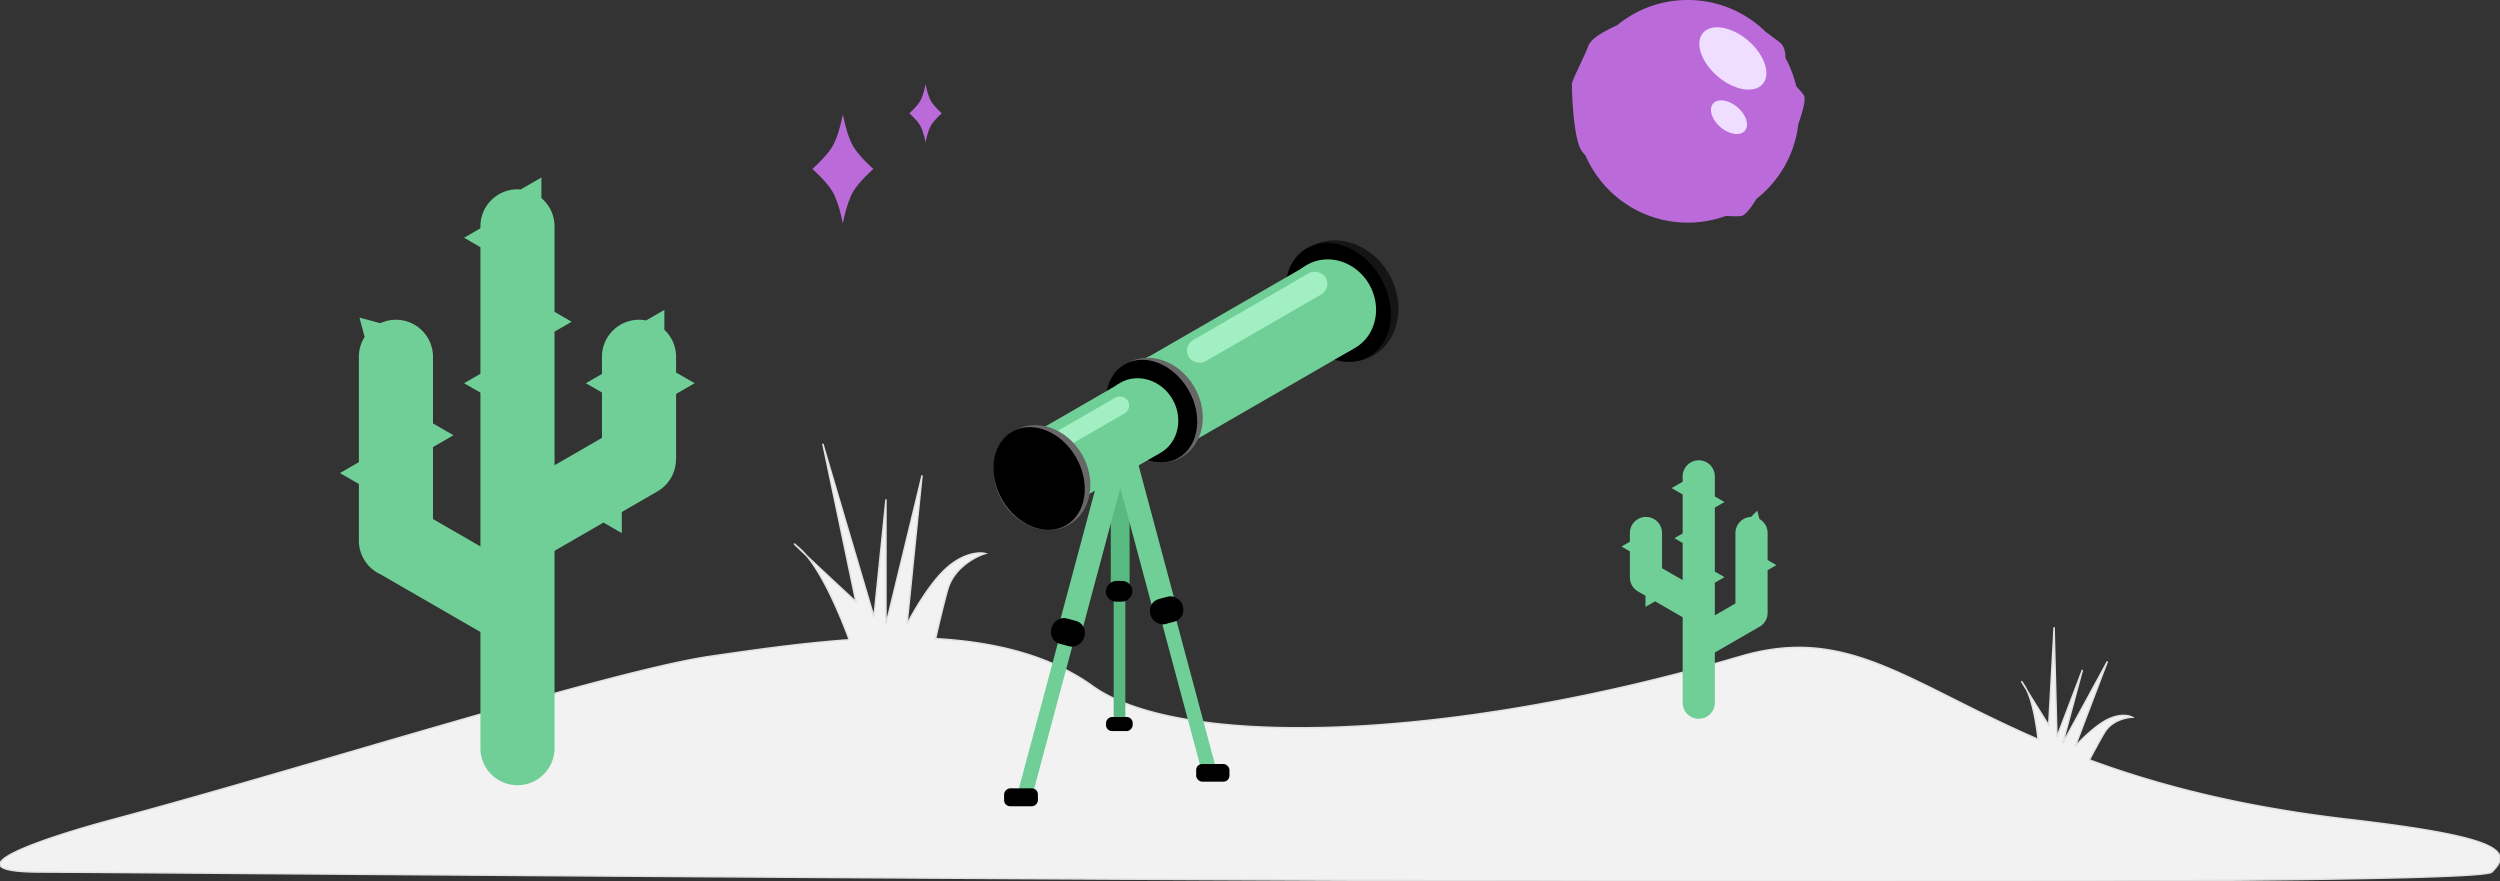 <svg xmlns="http://www.w3.org/2000/svg" width="831" height="293" fill="none"><rect width="100%" height="100%" fill="#333333" stroke="none"/><g clip-path="url(#a)"><path fill="#F2F2F2" fill-rule="evenodd" d="M362.696 227.687c-14.376-10.081-32.451-14.321-51.708-15.397 1.177-5.169 2.702-11.574 4.012-16.29 2-7.2 9.167-11 12.5-12-1.833-.5-6.9-.3-12.5 4.5s-11.333 14.667-13.5 19l5-49.5-12 49.5V166l-4 39-17-57.5 11 52.5a4001.846 4001.846 0 0 1-16.412-15.313A21.322 21.322 0 0 0 266 182.5c-3.559-3.184-1.774-1.449 2.088 2.187 5.47 6.522 10.85 18.89 14.209 27.972-15.877 1.098-31.724 3.39-46.244 5.498-21.278 3.089-72.065 17.899-121.649 32.359h-.001c-27.715 8.082-55.053 16.054-76.652 21.809-23.887 6.364-56.787 17.554-23.887 17.554 5.142 0 28.385.172 63.977.434h.003c192.177 1.418 744.327 5.491 750.411-.434 7.211-7.022 3.077-11.659-47.773-17.554-36.454-4.226-63.987-11.632-85.963-19.738 1.517-2.877 3.464-6.482 5.003-9.093 2.308-3.914 7.114-5.018 9.229-5.08-.998-.582-4.005-1.262-8.049.675-4.043 1.938-8.963 6.83-10.917 9.034l10.725-28.282-14.836 27.18 6.53-24.37-8.485 22.273-.936-36.441-1.801 32.56a2431.407 2431.407 0 0 1-7.228-11.575 12.99 12.99 0 0 0-.882-1.612c-1.589-2.43-.814-1.13.882 1.612 1.901 4.079 3.066 10.744 3.695 16.267-10.731-4.653-20.01-9.31-28.429-13.535-25.887-12.993-43.636-21.901-70.445-14.043-100.954 29.592-188.387 30.093-215.879 9.53Z" clip-rule="evenodd"/><path fill="#E1E1E1" d="m310.988 212.29-.244-.056-.065.289.295.016.014-.249Zm51.708 15.397.15-.201-.007-.004-.143.205ZM315 196l-.241-.067.241.067Zm12.5-12 .072.239.836-.25-.842-.23-.066.241Zm-26 23.5-.249-.025.473.137-.224-.112Zm5-49.5.249.025-.492-.084.243.059Zm-12 49.5h-.25l.493.059-.243-.059Zm0-41.5h.25l-.499-.026.249.026Zm-4 39-.24.071.489-.045-.249-.026Zm-17-57.5.24-.071-.485.122.245-.051Zm11 52.5-.17.183.576.535-.161-.769-.245.051ZM266 182.5l-.167.186.167-.186Zm16.297 30.159.017.249.333-.023-.116-.313-.234.087Zm-46.244 5.498.036.248-.036-.248Zm-121.649 32.359-.07-.24h-.002l.072.24Zm-.001 0 .07.24h.001l-.071-.24Zm-76.652 21.809.064.241-.064-.241Zm40.09 17.988-.002.25h.002v-.25Zm.003 0 .001-.25h-.001v.25Zm750.411-.434.174.179-.174-.179Zm-47.773-17.554.029-.248-.029.248Zm-85.963-19.738-.221-.117-.133.253.268.099.086-.235Zm5.003-9.093-.215-.127.215.127Zm9.229-5.08.007.249.873-.025-.754-.44-.126.216Zm-8.049.675-.108-.225.108.225Zm-10.917 9.034-.234-.089.421.254-.187-.165Zm10.725-28.282.234.089-.453-.209.219.12Zm-14.836 27.18-.241-.065.461.185-.22-.12Zm6.53-24.37.242.064-.475-.153.233.089Zm-8.485 22.273-.25.006.483.083-.233-.089Zm-.936-36.441.25-.007-.499-.007.249.014Zm-1.801 32.56-.212.133.418.666.044-.785-.25-.014Zm-8.11-13.187.209-.137-.209.137Zm4.577 17.879-.099.229.396.172-.049-.429-.248.028ZM649.02 232.2l.112-.224-.112.224Zm-70.445-14.043-.071-.24.071.24Zm-267.601-5.618c19.233 1.075 37.256 5.309 51.578 15.352l.287-.409c-14.429-10.118-32.557-14.364-51.837-15.442l-.028.499Zm3.785-16.606c-1.312 4.723-2.837 11.132-4.015 16.301l.488.111c1.177-5.168 2.7-11.568 4.009-16.278l-.482-.134Zm12.669-12.172c-1.696.508-4.35 1.723-6.835 3.719-2.485 1.997-4.816 4.788-5.834 8.453l.482.134c.982-3.535 3.235-6.244 5.666-8.197 2.432-1.954 5.028-3.139 6.665-3.631l-.144-.478Zm-12.265 4.929c5.549-4.756 10.532-4.923 12.271-4.449l.132-.482c-1.928-.526-7.078-.293-12.729 4.551l.326.38Zm-13.439 18.922c1.079-2.158 3.048-5.699 5.447-9.298 2.4-3.603 5.218-7.247 7.992-9.624l-.326-.38c-2.826 2.423-5.675 6.112-8.083 9.726-2.41 3.618-4.39 7.177-5.478 9.352l.448.224Zm4.527-49.637-5 49.5.498.05 5-49.5-.498-.05Zm-11.508 49.584 12-49.5-.486-.118-12 49.5.486.118ZM294.25 166v41.5h.5V166h-.5Zm-3.501 39.026 4-39-.498-.052-4 39 .498.052Zm-17.489-57.455 17 57.5.48-.142-17-57.5-.48.142Zm11.485 52.378-11-52.5-.49.102 11 52.5.49-.102Zm-16.828-15.08a3933.627 3933.627 0 0 0 16.413 15.314l.34-.366a3930.927 3930.927 0 0 1-16.411-15.313l-.342.365Zm-2.084-2.183a21.046 21.046 0 0 1 2.064 2.161l.383-.321a21.591 21.591 0 0 0-2.113-2.212l-.334.372Zm2.426 1.818c-1.932-1.819-3.34-3.158-3.82-3.644a4.995 4.995 0 0 1-.152-.161c-.002-.001.003.004.009.014a.244.244 0 0 1-.026.28.244.244 0 0 1-.122.08c-.067.019-.121.004-.132.001-.019-.005-.033-.012-.038-.014l-.013-.007.014.011c.028.021.075.058.142.115.269.225.822.711 1.712 1.507l.334-.372a89.787 89.787 0 0 0-1.725-1.519c-.069-.057-.123-.102-.163-.131a.547.547 0 0 0-.061-.042c-.007-.004-.034-.02-.07-.03a.253.253 0 0 0-.318.209c-.008.064.011.113.015.125a.319.319 0 0 0 .047.079c.013.018.03.037.046.055.035.038.084.089.145.151.488.495 1.904 1.841 3.834 3.658l.342-.365Zm14.272 28.068c-3.358-9.08-8.75-21.487-14.251-28.046l-.383.321c5.439 6.485 10.806 18.815 14.165 27.899l.469-.174Zm-46.442 5.833c14.522-2.108 30.359-4.399 46.225-5.497l-.034-.498c-15.888 1.099-31.744 3.392-46.263 5.5l.072.495Zm-121.615 32.351c49.596-14.463 100.36-29.266 121.615-32.351l-.072-.495c-21.3 3.092-72.112 17.91-121.683 32.366l.14.48Zm0 0 .001-.001-.143-.479h-.001l.143.48Zm-76.659 21.81c21.603-5.755 48.944-13.728 76.658-21.81l-.14-.48c-27.716 8.082-55.051 16.054-76.647 21.807l.13.483Zm-23.95 17.063c-4.108 0-7.179-.175-9.364-.49-1.093-.158-1.958-.351-2.617-.572-.663-.222-1.098-.466-1.35-.714-.244-.238-.315-.474-.273-.722.046-.267.229-.586.585-.954.71-.736 2.009-1.569 3.78-2.465 7.071-3.58 21.244-7.963 33.19-11.146l-.13-.483c-11.94 3.182-26.161 7.576-33.286 11.182-1.779.901-3.142 1.765-3.914 2.564-.385.399-.648.807-.718 1.219-.073.431.073.826.415 1.162.331.325.849.599 1.542.832.698.233 1.595.431 2.704.591 2.22.321 5.318.496 9.435.496v-.5Zm63.977.434c-35.59-.262-58.835-.434-63.978-.434v.5c5.14 0 28.383.172 63.975.434l.003-.5Zm.002 0h-.003v.5h.003v-.5Zm750.236-.363a.564.564 0 0 1-.16.084c-.099.039-.233.08-.406.123-.346.085-.824.168-1.435.251-1.221.165-2.949.321-5.16.469-4.42.295-10.753.554-18.78.78-16.053.453-38.869.774-66.68.989-55.621.429-131.214.431-212.624.204-162.82-.455-348.901-1.828-444.99-2.537l-.003.5c96.088.709 282.171 2.082 444.991 2.537 81.411.227 157.006.225 212.63-.204 27.812-.215 50.632-.536 66.69-.989 8.029-.227 14.369-.486 18.8-.782 2.214-.147 3.955-.304 5.193-.471a15.327 15.327 0 0 0 1.486-.261 3.79 3.79 0 0 0 .473-.144.986.986 0 0 0 .324-.191l-.349-.358Zm-47.627-17.127c25.434 2.949 39.141 5.579 45.59 8.336 3.239 1.385 4.54 2.758 4.692 4.122.076.685-.131 1.411-.592 2.193-.462.783-1.168 1.605-2.063 2.476l.349.358c.909-.884 1.65-1.743 2.144-2.58.495-.839.751-1.674.659-2.503-.185-1.664-1.744-3.136-4.993-4.525-6.528-2.791-20.312-5.427-45.728-8.373l-.058.496Zm-86.02-19.751c21.994 8.113 49.547 15.523 86.02 19.751l.058-.496c-36.434-4.224-63.948-11.625-85.905-19.724l-.173.469Zm4.874-9.455c-1.543 2.616-3.491 6.226-5.009 9.103l.442.234c1.517-2.877 3.461-6.477 4.998-9.083l-.431-.254Zm9.437-5.203c-1.089.032-2.851.33-4.636 1.117-1.787.787-3.613 2.071-4.801 4.086l.431.254c1.119-1.899 2.849-3.124 4.572-3.883 1.723-.759 3.422-1.044 4.448-1.075l-.014-.499Zm-7.934 1.151c3.984-1.909 6.901-1.218 7.815-.685l.252-.432c-1.082-.632-4.178-1.301-8.283.666l.216.451Zm-10.838 8.973c.971-1.094 2.682-2.861 4.653-4.594 1.975-1.736 4.195-3.425 6.185-4.379l-.216-.451c-2.053.984-4.314 2.709-6.299 4.454-1.988 1.748-3.714 3.53-4.697 4.639l.374.331Zm10.304-28.536-10.725 28.282.468.177 10.725-28.281-.468-.178Zm-14.382 27.389 14.835-27.18-.438-.24-14.836 27.18.439.24Zm6.069-24.555-6.53 24.37.483.13 6.53-24.371-.483-.129Zm-8.011 22.427 8.486-22.273-.467-.178-8.486 22.273.467.178Zm-1.419-36.524.936 36.441.5-.013-.936-36.441-.5.013Zm-1.301 32.568 1.801-32.561-.499-.027-1.802 32.561.5.027Zm-7.691-11.457a2463.69 2463.69 0 0 0 7.229 11.576l.424-.266c-2.189-3.486-5.302-8.46-7.227-11.573l-.426.263Zm-.878-1.607c.302.462.59.992.864 1.581l.454-.211a13.198 13.198 0 0 0-.9-1.644l-.418.274Zm1.304 1.344a140.624 140.624 0 0 1-1.669-2.738l-.053-.097-.006-.011.008.021c.001.006.005.02.007.038.001.012.007.062-.018.12a.248.248 0 0 1-.354.121c-.018-.011-.03-.021-.035-.025a.17.17 0 0 1-.012-.011c-.007-.007-.008-.009-.001 0 .011.014.032.042.062.085.122.174.369.544.767 1.153l.418-.274a53.894 53.894 0 0 0-.776-1.166 2.499 2.499 0 0 0-.115-.15c-.004-.004-.025-.026-.056-.044-.012-.007-.061-.036-.132-.035a.252.252 0 0 0-.245.279c.002.02.006.035.008.043a.386.386 0 0 0 .036.085c.015.029.036.069.063.115.21.369.83 1.384 1.677 2.754l.426-.263Zm3.73 16.37c-.628-5.524-1.797-12.225-3.716-16.344l-.454.211c1.882 4.039 3.045 10.666 3.674 16.189l.496-.056Zm-28.789-13.284c8.418 4.225 17.703 8.885 28.442 13.541l.198-.458c-10.724-4.65-19.997-9.304-28.416-13.53l-.224.447Zm-70.263-14.026c26.704-7.828 44.369 1.03 70.263 14.026l.224-.447c-25.88-12.989-43.713-21.948-70.628-14.059l.141.48Zm-216.099 9.49c6.919 5.175 17.583 9.008 31.239 11.394 13.662 2.386 30.341 3.326 49.31 2.699 37.938-1.255 85.056-8.782 135.55-23.583l-.141-.48c-50.46 14.791-97.535 22.31-135.425 23.563-18.946.627-35.589-.313-49.208-2.692-13.624-2.38-24.198-6.195-31.026-11.302l-.299.401Z"/><path fill="#6FCF97" fill-rule="evenodd" d="M179.964 59v6.843a12.292 12.292 0 0 1 4.362 9.405v28.406l5.701 3.292-5.701 3.291v44.411l15.767-9.103V130.47l-5.35-3.089 5.35-3.088v-5.687c0-6.803 5.514-12.317 12.317-12.317.809 0 1.599.077 2.364.226l6.061-3.499v6.604a12.284 12.284 0 0 1 3.893 8.986v5.213l6.171 3.562-6.171 3.563v21.167c0 .355-.015.707-.044 1.055a12.309 12.309 0 0 1-6.151 10.179l-11.846 6.839v7.023l-6.082-3.511-16.279 9.399v65.587c0 6.803-5.515 12.318-12.318 12.318s-12.318-5.515-12.318-12.318v-38.607l-33.167-19.149c-4.267-1.935-7.235-6.233-7.235-11.223v-18.824l-6.288-3.63 6.288-3.63v-35.013c0-2.428.703-4.693 1.916-6.601l-1.725-6.441 6.949 1.862a12.273 12.273 0 0 1 5.178-1.137c6.803 0 12.318 5.514 12.318 12.317v22.139l6.804 3.928-6.804 3.929v23.924l15.766 9.103v-51.108l-5.437-3.14 5.437-3.139V82.17l-5.437-3.139 5.437-3.139v-.644c0-6.803 5.515-12.318 12.318-12.318.36 0 .717.015 1.069.046L179.964 59ZM570.013 158.348a5.348 5.348 0 0 0-10.697 0v1.78l-3.671 2.119 3.671 2.12v12.94l-2.746 1.585 2.746 1.586v12.345l-6.845-3.952v-11.697a5.348 5.348 0 0 0-10.697 0v2.891L539 181.667l2.774 1.601v8.453c0 .155.007.308.02.459a5.342 5.342 0 0 0 2.67 4.419l2.487 1.436v3.695l3.2-1.848 9.165 5.292v28.478a5.349 5.349 0 0 0 10.697 0v-16.763l14.401-8.314a5.35 5.35 0 0 0 3.141-4.874v-14.172l2.929-1.69-2.929-1.691v-8.974a5.347 5.347 0 0 0-2.704-4.65l-.746-2.784-2.089 2.089a5.348 5.348 0 0 0-5.157 5.345v23.411l-6.846 3.953v-10.851l3.202-1.848-3.202-1.849v-21.27l3.202-1.849-3.202-1.849v-6.674Z" clip-rule="evenodd"/><ellipse cx="444.776" cy="100.491" fill="#000" rx="16.364" ry="20.761" transform="rotate(-30 444.776 100.491)"/><ellipse cx="446.081" cy="100.08" fill="#000" fill-opacity=".58" rx="18.021" ry="20.865" transform="rotate(-30 446.081 100.08)"/><ellipse cx="442.4" cy="101.862" fill="#6FCF97" rx="14.687" ry="15.958" transform="rotate(-30 442.4 101.862)"/><ellipse cx="388.338" cy="133.127" fill="#D9D9D9" rx="14.687" ry="15.958" transform="rotate(-30 388.338 133.127)"/><path fill="#6FCF97" d="m380.9 119.102 52.852-30.514 15.877 27.5-52.852 30.514z"/><rect width="52.643" height="8.183" x="393.043" y="115.069" fill="#A1EFC2" rx="4.092" transform="rotate(-30 393.043 115.069)"/><ellipse cx="383.723" cy="136.359" fill="#676767" rx="15.367" ry="18.079" transform="rotate(-30 383.723 136.359)"/><ellipse cx="382.772" cy="136.66" fill="#000" rx="14.146" ry="17.946" transform="rotate(-30 382.772 136.66)"/><ellipse cx="379.032" cy="138.899" fill="#6FCF97" rx="12.364" ry="13.434" transform="rotate(-30 379.032 138.899)"/><ellipse cx="351.847" cy="154.532" fill="#6FCF97" rx="12.364" ry="13.434" transform="rotate(-30 351.847 154.532)"/><rect width="6.256" height="44.315" fill="#58BA81" rx="3.128" transform="matrix(-1 0 0 1 375.477 153.26)"/><rect width="3.876" height="44.315" fill="#58BA81" rx="1.938" transform="matrix(-1 0 0 1 374.063 198.339)"/><rect width="8.863" height="6.883" fill="#000" rx="3.442" transform="matrix(-1 0 0 1 376.438 193.102)"/><rect width="8.863" height="4.692" fill="#000" rx="2" transform="matrix(-1 0 0 1 376.503 238.326)"/><rect width="7.935" height="56.203" fill="#6FCF97" rx="3.967" transform="scale(-1 1) rotate(-15 414.52 1497.423)"/><rect width="4.916" height="56.203" fill="#6FCF97" rx="2.458" transform="scale(-1 1) rotate(-15 630.757 1462.024)"/><rect width="11.241" height="8.73" fill="#000" rx="4" transform="scale(-1 1) rotate(-15 607.038 1476.782)"/><rect width="11.241" height="5.951" fill="#000" rx="2" transform="matrix(-1 0 0 1 345.005 262.049)"/><path fill="#6FCF97" d="m344.379 143.527 27.372-15.803 13.366 23.151-27.371 15.803z"/><rect width="31.606" height="6.085" x="346.05" y="146.421" fill="#A1EFC2" rx="3.043" transform="rotate(-30 346.05 146.421)"/><ellipse cx="346.348" cy="158.753" fill="#676767" rx="15.367" ry="18.079" transform="rotate(-30 346.348 158.753)"/><ellipse cx="345.397" cy="159.054" fill="#000" rx="14.146" ry="17.946" transform="rotate(-30 345.397 159.054)"/><rect width="7.816" height="55.365" x="369.594" y="151.765" fill="#6FCF97" rx="3.908" transform="rotate(-15 369.594 151.765)"/><rect width="4.842" height="55.365" x="385.878" y="205.709" fill="#6FCF97" rx="2.421" transform="rotate(-15 385.878 205.709)"/><rect width="11.073" height="8.6" x="381.319" y="200.156" fill="#000" rx="4" transform="rotate(-15 381.319 200.156)"/><rect width="11.073" height="5.862" x="397.603" y="253.958" fill="#000" rx="2"/><path fill="#BB6BD9" d="M280.161 38s1.234 6.908 3.463 10.686c1.988 3.37 6.673 7.475 6.673 7.475s-4.685 4.106-6.673 7.476c-2.229 3.778-3.463 10.686-3.463 10.686s-1.233-6.908-3.462-10.686c-1.988-3.37-6.673-7.476-6.673-7.476s4.685-4.105 6.673-7.475C278.928 44.908 280.161 38 280.161 38ZM307.657 28s.655 3.673 1.841 5.682c1.057 1.792 3.548 3.975 3.548 3.975s-2.491 2.182-3.548 3.974c-1.186 2.01-1.841 5.682-1.841 5.682s-.656-3.673-1.841-5.682c-1.058-1.792-3.548-3.974-3.548-3.974s2.49-2.183 3.548-3.975c1.185-2.009 1.841-5.682 1.841-5.682Z"/><path fill="#BB6BD9" fill-rule="evenodd" d="M527.027 51.682c-.309-.325-.65-.711-1.027-1.172-3.182-3.889-3.5-21.096-3.5-22.51 0-.796 1.187-3.31 2.54-6.175 1.05-2.225 2.201-4.661 2.973-6.67.948-2.463 5.143-4.722 9.54-6.779A36.848 36.848 0 0 1 561 0c10.074 0 19.209 4.027 25.881 10.558a391.226 391.226 0 0 1 4.045 3.01l.574.432c1.6 1.2 2.004 3.334 1.99 5.283a36.74 36.74 0 0 1 3.572 9.403c.906.981 1.791 1.95 2.438 2.814.954 1.272-.229 5.41-1.742 9.751-1.15 10.055-6.331 18.885-13.886 24.835-1.727 2.768-3.558 5.309-4.872 5.637-1.055.264-3.056.183-5.334.052A36.927 36.927 0 0 1 561 74c-15.218 0-28.29-9.187-33.973-22.318Z" clip-rule="evenodd"/><ellipse cx="576" cy="19.427" fill="#EFDEFF" rx="7.81" ry="13.061" transform="rotate(-49.422 576 19.427)"/><ellipse cx="574.713" cy="38.954" fill="#EFDEFF" rx="4.357" ry="6.954" transform="rotate(-49.422 574.713 38.954)"/></g><defs><clipPath id="a"><path fill="#fff" d="M0 0h831v293H0z"/></clipPath></defs></svg>
